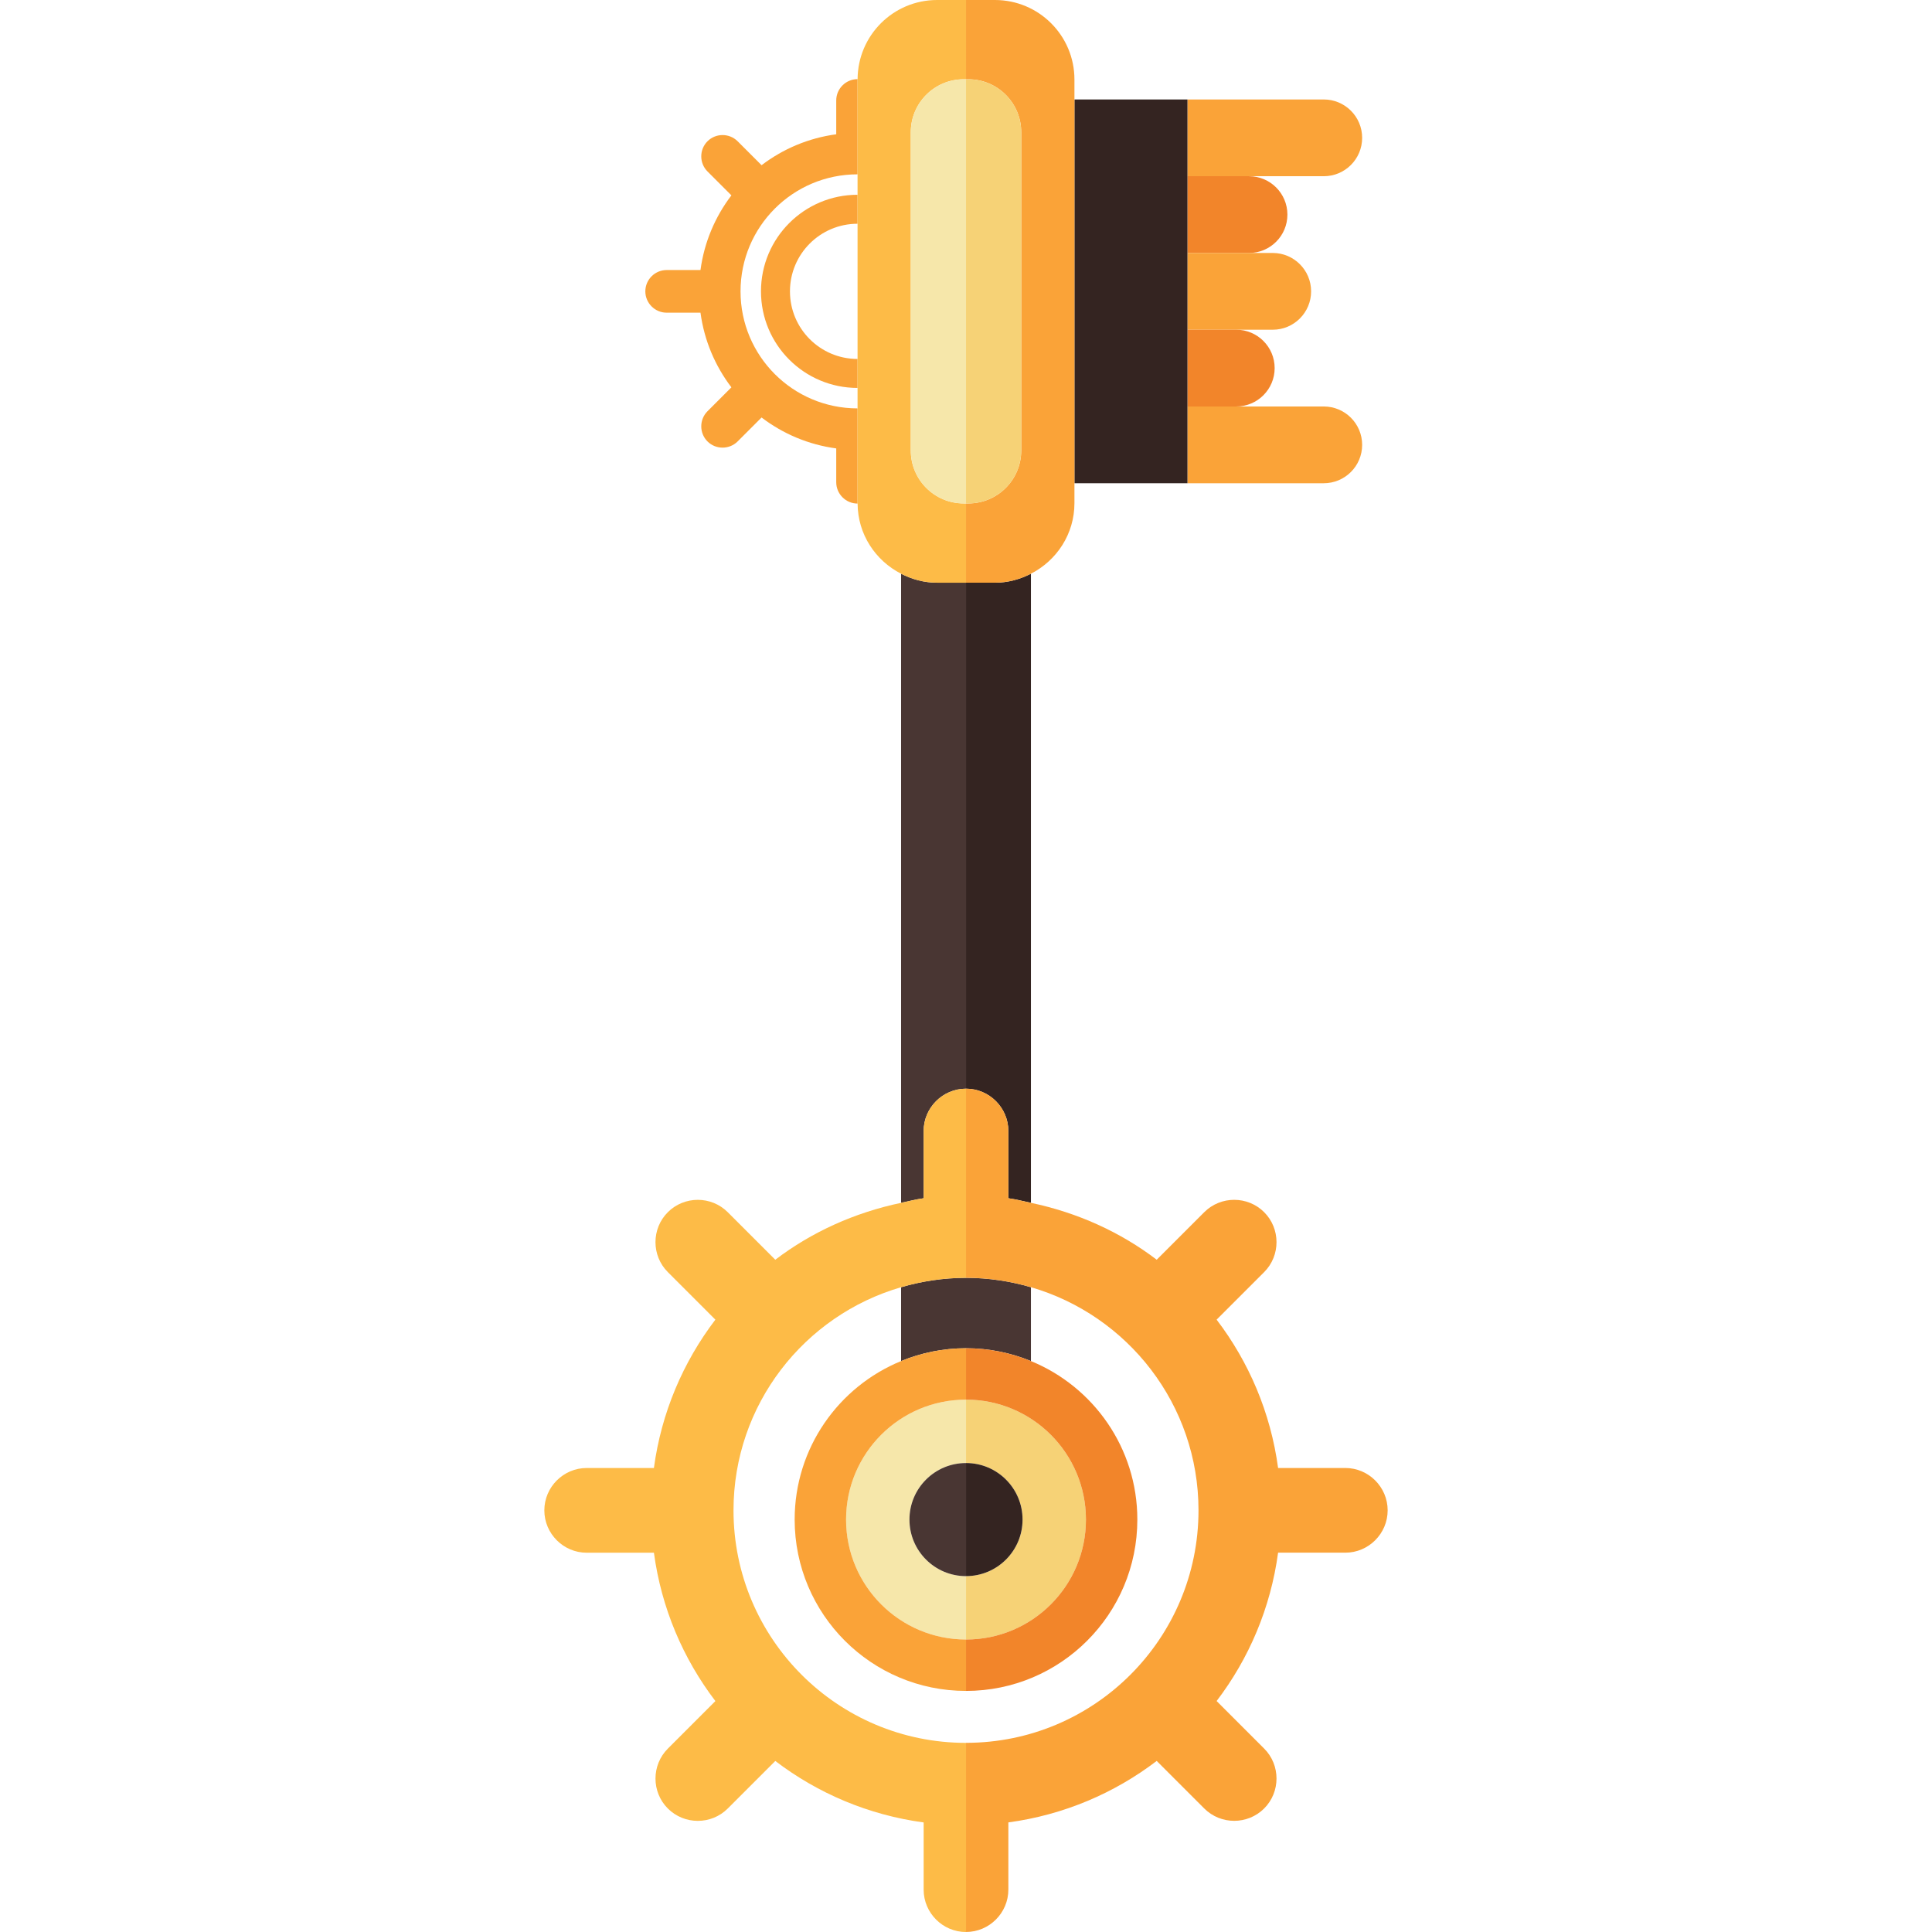 <?xml version="1.0" encoding="UTF-8"?> <!-- Generator: Adobe Illustrator 18.0.0, SVG Export Plug-In . SVG Version: 6.00 Build 0) --> <svg xmlns="http://www.w3.org/2000/svg" xmlns:xlink="http://www.w3.org/1999/xlink" version="1.1" id="Capa_1" x="0px" y="0px" viewBox="0 0 147.128 147.128" style="enable-background:new 0 0 147.128 147.128;" xml:space="preserve"> <g> <path style="fill:#FAA338;" d="M95.118,13.42h5.691c1.614,0,2.923-1.309,2.923-2.923c0-1.613-1.309-2.922-2.923-2.922H90.428v5.845 H95.118z"></path> <path style="fill:#F2852A;" d="M90.428,19.265h4.689c1.614,0,2.923-1.309,2.923-2.922c0-1.614-1.308-2.923-2.923-2.923h-4.689 V19.265z"></path> <path style="fill:#FAA338;" d="M90.428,25.11h3.719h2.775c1.614,0,2.923-1.309,2.923-2.923c0-1.614-1.309-2.923-2.923-2.923h-1.805 h-4.689V25.11z"></path> <path style="fill:#F2852A;" d="M90.428,30.955h3.719c1.613,0,2.922-1.309,2.922-2.923c0-1.613-1.309-2.922-2.922-2.922h-3.719 V30.955z"></path> <path style="fill:#FAA338;" d="M90.428,36.8h10.381c1.614,0,2.923-1.309,2.923-2.922c0-1.614-1.309-2.923-2.923-2.923h-6.662 h-3.719V36.8z"></path> <polygon style="fill:#342421;" points="88.91,36.8 90.428,36.8 90.428,30.955 90.428,25.11 90.428,19.265 90.428,13.42 90.428,7.575 88.91,7.575 81.823,7.575 81.823,36.8 "></polygon> <path style="fill:#342421;" d="M73.565,44.375v38.532c1.773,0,3.225,1.451,3.225,3.226v5.118c0.586,0.079,1.148,0.228,1.719,0.349 V43.69c-0.826,0.423-1.749,0.685-2.742,0.685H73.565z"></path> <path style="fill:#493633;" d="M70.338,86.133c0-1.774,1.451-3.226,3.227-3.226V44.375h-2.203c-0.993,0-1.916-0.262-2.742-0.685 V91.6c0.571-0.121,1.133-0.27,1.719-0.349V86.133z"></path> <path style="fill:#493633;" d="M68.62,103.649c1.525-0.626,3.193-0.977,4.945-0.977c1.751,0,3.419,0.351,4.944,0.977v-5.624 c-1.57-0.456-3.227-0.714-4.944-0.714c-1.719,0-3.375,0.258-4.945,0.714V103.649z"></path> <path style="fill:#F6D276;" d="M82.698,115.721c0-5.044-4.089-9.134-9.133-9.134v4.827c2.378,0,4.306,1.928,4.306,4.307 c0,2.378-1.928,4.307-4.306,4.307v4.826C78.609,124.854,82.698,120.765,82.698,115.721z"></path> <path style="fill:#F6E7AA;" d="M69.258,115.721c0-2.379,1.928-4.307,4.307-4.307v-4.827c-5.045,0-9.134,4.09-9.134,9.134 c0,5.044,4.089,9.133,9.134,9.133v-4.826C71.186,120.027,69.258,118.099,69.258,115.721z"></path> <path style="fill:#342421;" d="M77.871,115.721c0-2.379-1.928-4.307-4.306-4.307v8.613 C75.943,120.027,77.871,118.099,77.871,115.721z"></path> <path style="fill:#493633;" d="M69.258,115.721c0,2.378,1.928,4.307,4.307,4.307v-8.613 C71.186,111.414,69.258,113.342,69.258,115.721z"></path> <path style="fill:#F2852A;" d="M82.698,115.721c0,5.044-4.089,9.133-9.133,9.133v3.915c7.205,0,13.047-5.842,13.047-13.048 c0-5.455-3.35-10.122-8.103-12.071c-1.525-0.626-3.193-0.977-4.944-0.977v3.914C78.609,106.587,82.698,110.677,82.698,115.721z"></path> <path style="fill:#FAA338;" d="M60.516,115.721c0,7.206,5.842,13.048,13.049,13.048v-3.915c-5.045,0-9.134-4.089-9.134-9.133 c0-5.044,4.089-9.134,9.134-9.134v-3.914c-1.752,0-3.42,0.351-4.945,0.977C63.867,105.598,60.516,110.266,60.516,115.721z"></path> <path style="fill:#FAA338;" d="M57.951,22.188c0,4.063,3.293,7.354,7.355,7.354v-2.206c-2.844,0-5.148-2.305-5.148-5.148 c0-2.844,2.305-5.149,5.148-5.149v-2.207C61.244,14.832,57.951,18.125,57.951,22.188z"></path> <path style="fill:#FDBB47;" d="M55.859,115.018c0-8.061,5.392-14.851,12.761-16.992c1.57-0.456,3.227-0.714,4.945-0.714V82.907 c-1.775,0-3.227,1.451-3.227,3.226v5.118c-0.586,0.079-1.147,0.228-1.719,0.349c-3.537,0.744-6.801,2.217-9.578,4.333l-3.62-3.62 c-1.255-1.255-3.308-1.255-4.563,0c-1.255,1.254-1.255,3.308,0,4.562l3.62,3.621c-2.458,3.225-4.113,7.083-4.681,11.297H44.68 c-1.774,0-3.227,1.451-3.227,3.226c0,1.774,1.452,3.226,3.227,3.226h5.118c0.567,4.214,2.223,8.072,4.681,11.297l-3.62,3.621 c-1.255,1.254-1.255,3.308,0,4.561c1.255,1.255,3.308,1.255,4.563,0l3.62-3.62c3.226,2.459,7.084,4.113,11.297,4.682v5.118 c0,1.773,1.451,3.226,3.227,3.226v-14.404C63.786,132.724,55.859,124.796,55.859,115.018z"></path> <path style="fill:#FAA338;" d="M102.449,111.792h-5.118c-0.567-4.214-2.223-8.072-4.682-11.297l3.621-3.621 c1.254-1.254,1.254-3.308,0-4.562c-1.255-1.255-3.308-1.255-4.563,0l-3.62,3.62c-2.777-2.116-6.041-3.589-9.578-4.333 c-0.571-0.121-1.133-0.27-1.719-0.349v-5.118c0-1.774-1.452-3.226-3.225-3.226v14.404c1.718,0,3.374,0.258,4.944,0.714 c7.369,2.142,12.761,8.932,12.761,16.992c0,9.778-7.927,17.706-17.705,17.706v14.404c1.773,0,3.225-1.452,3.225-3.226v-5.118 c4.213-0.568,8.071-2.223,11.297-4.682l3.62,3.62c1.255,1.255,3.308,1.255,4.563,0c1.254-1.254,1.254-3.308,0-4.561l-3.62-3.621 c2.458-3.225,4.113-7.083,4.681-11.297h5.118c1.774,0,3.226-1.451,3.226-3.226C105.674,113.243,104.223,111.792,102.449,111.792z"></path> <path style="fill:#FAA338;" d="M65.306,31.1c-4.922,0-8.912-3.99-8.912-8.912c0-4.922,3.99-8.912,8.912-8.912v-7.22 c0-0.01,0.003-0.02,0.003-0.03c-0.001,0-0.002,0-0.003,0c-0.894,0-1.624,0.73-1.624,1.624v2.576 c-2.12,0.285-4.063,1.118-5.686,2.355l-1.822-1.822c-0.632-0.631-1.665-0.631-2.297,0c-0.631,0.632-0.631,1.665,0,2.297 l1.822,1.822c-1.237,1.623-2.07,3.565-2.355,5.686h-2.576c-0.894,0-1.624,0.73-1.624,1.624c0,0.892,0.73,1.624,1.624,1.624h2.576 c0.285,2.12,1.118,4.063,2.355,5.685l-1.822,1.822c-0.631,0.632-0.631,1.665,0,2.297c0.632,0.631,1.665,0.631,2.297,0l1.822-1.822 c1.623,1.237,3.565,2.07,5.686,2.355v2.576c0,0.893,0.73,1.624,1.624,1.624c0.001,0,0.002-0.001,0.003-0.001 c0-0.01-0.003-0.019-0.003-0.029V31.1z"></path> <path style="fill:#FAA338;" d="M73.741,6.037c2.225,0,4.028,1.804,4.028,4.028V34.31c0,2.225-1.804,4.028-4.028,4.028h-0.176v6.037 h2.202c0.993,0,1.916-0.262,2.742-0.685c1.959-1.003,3.313-3.02,3.313-5.371V36.8V7.575v-1.52C81.823,2.711,79.112,0,75.767,0 h-2.202v6.037H73.741z"></path> <path style="fill:#FDBB47;" d="M73.565,44.375v-6.037h-0.177c-2.225,0-4.028-1.804-4.028-4.028V10.065 c0-2.225,1.804-4.028,4.028-4.028h0.177V0h-2.203c-3.334,0-6.036,2.695-6.053,6.025c0,0.011-0.003,0.02-0.003,0.03v7.22v1.557 v2.207v10.297v2.206V31.1v7.22c0,0.01,0.003,0.019,0.003,0.029c0.012,2.34,1.36,4.343,3.311,5.342 c0.826,0.423,1.749,0.685,2.742,0.685H73.565z"></path> <path style="fill:#F6E7AA;" d="M73.388,6.037c-2.225,0-4.028,1.804-4.028,4.028V34.31c0,2.225,1.804,4.028,4.028,4.028h0.177V6.037 H73.388z"></path> <path style="fill:#F6D276;" d="M77.769,34.31V10.065c0-2.225-1.804-4.028-4.028-4.028h-0.176v32.301h0.176 C75.965,38.338,77.769,36.534,77.769,34.31z"></path> </g> <g> </g> <g> </g> <g> </g> <g> </g> <g> </g> <g> </g> <g> </g> <g> </g> <g> </g> <g> </g> <g> </g> <g> </g> <g> </g> <g> </g> <g> </g> </svg> 